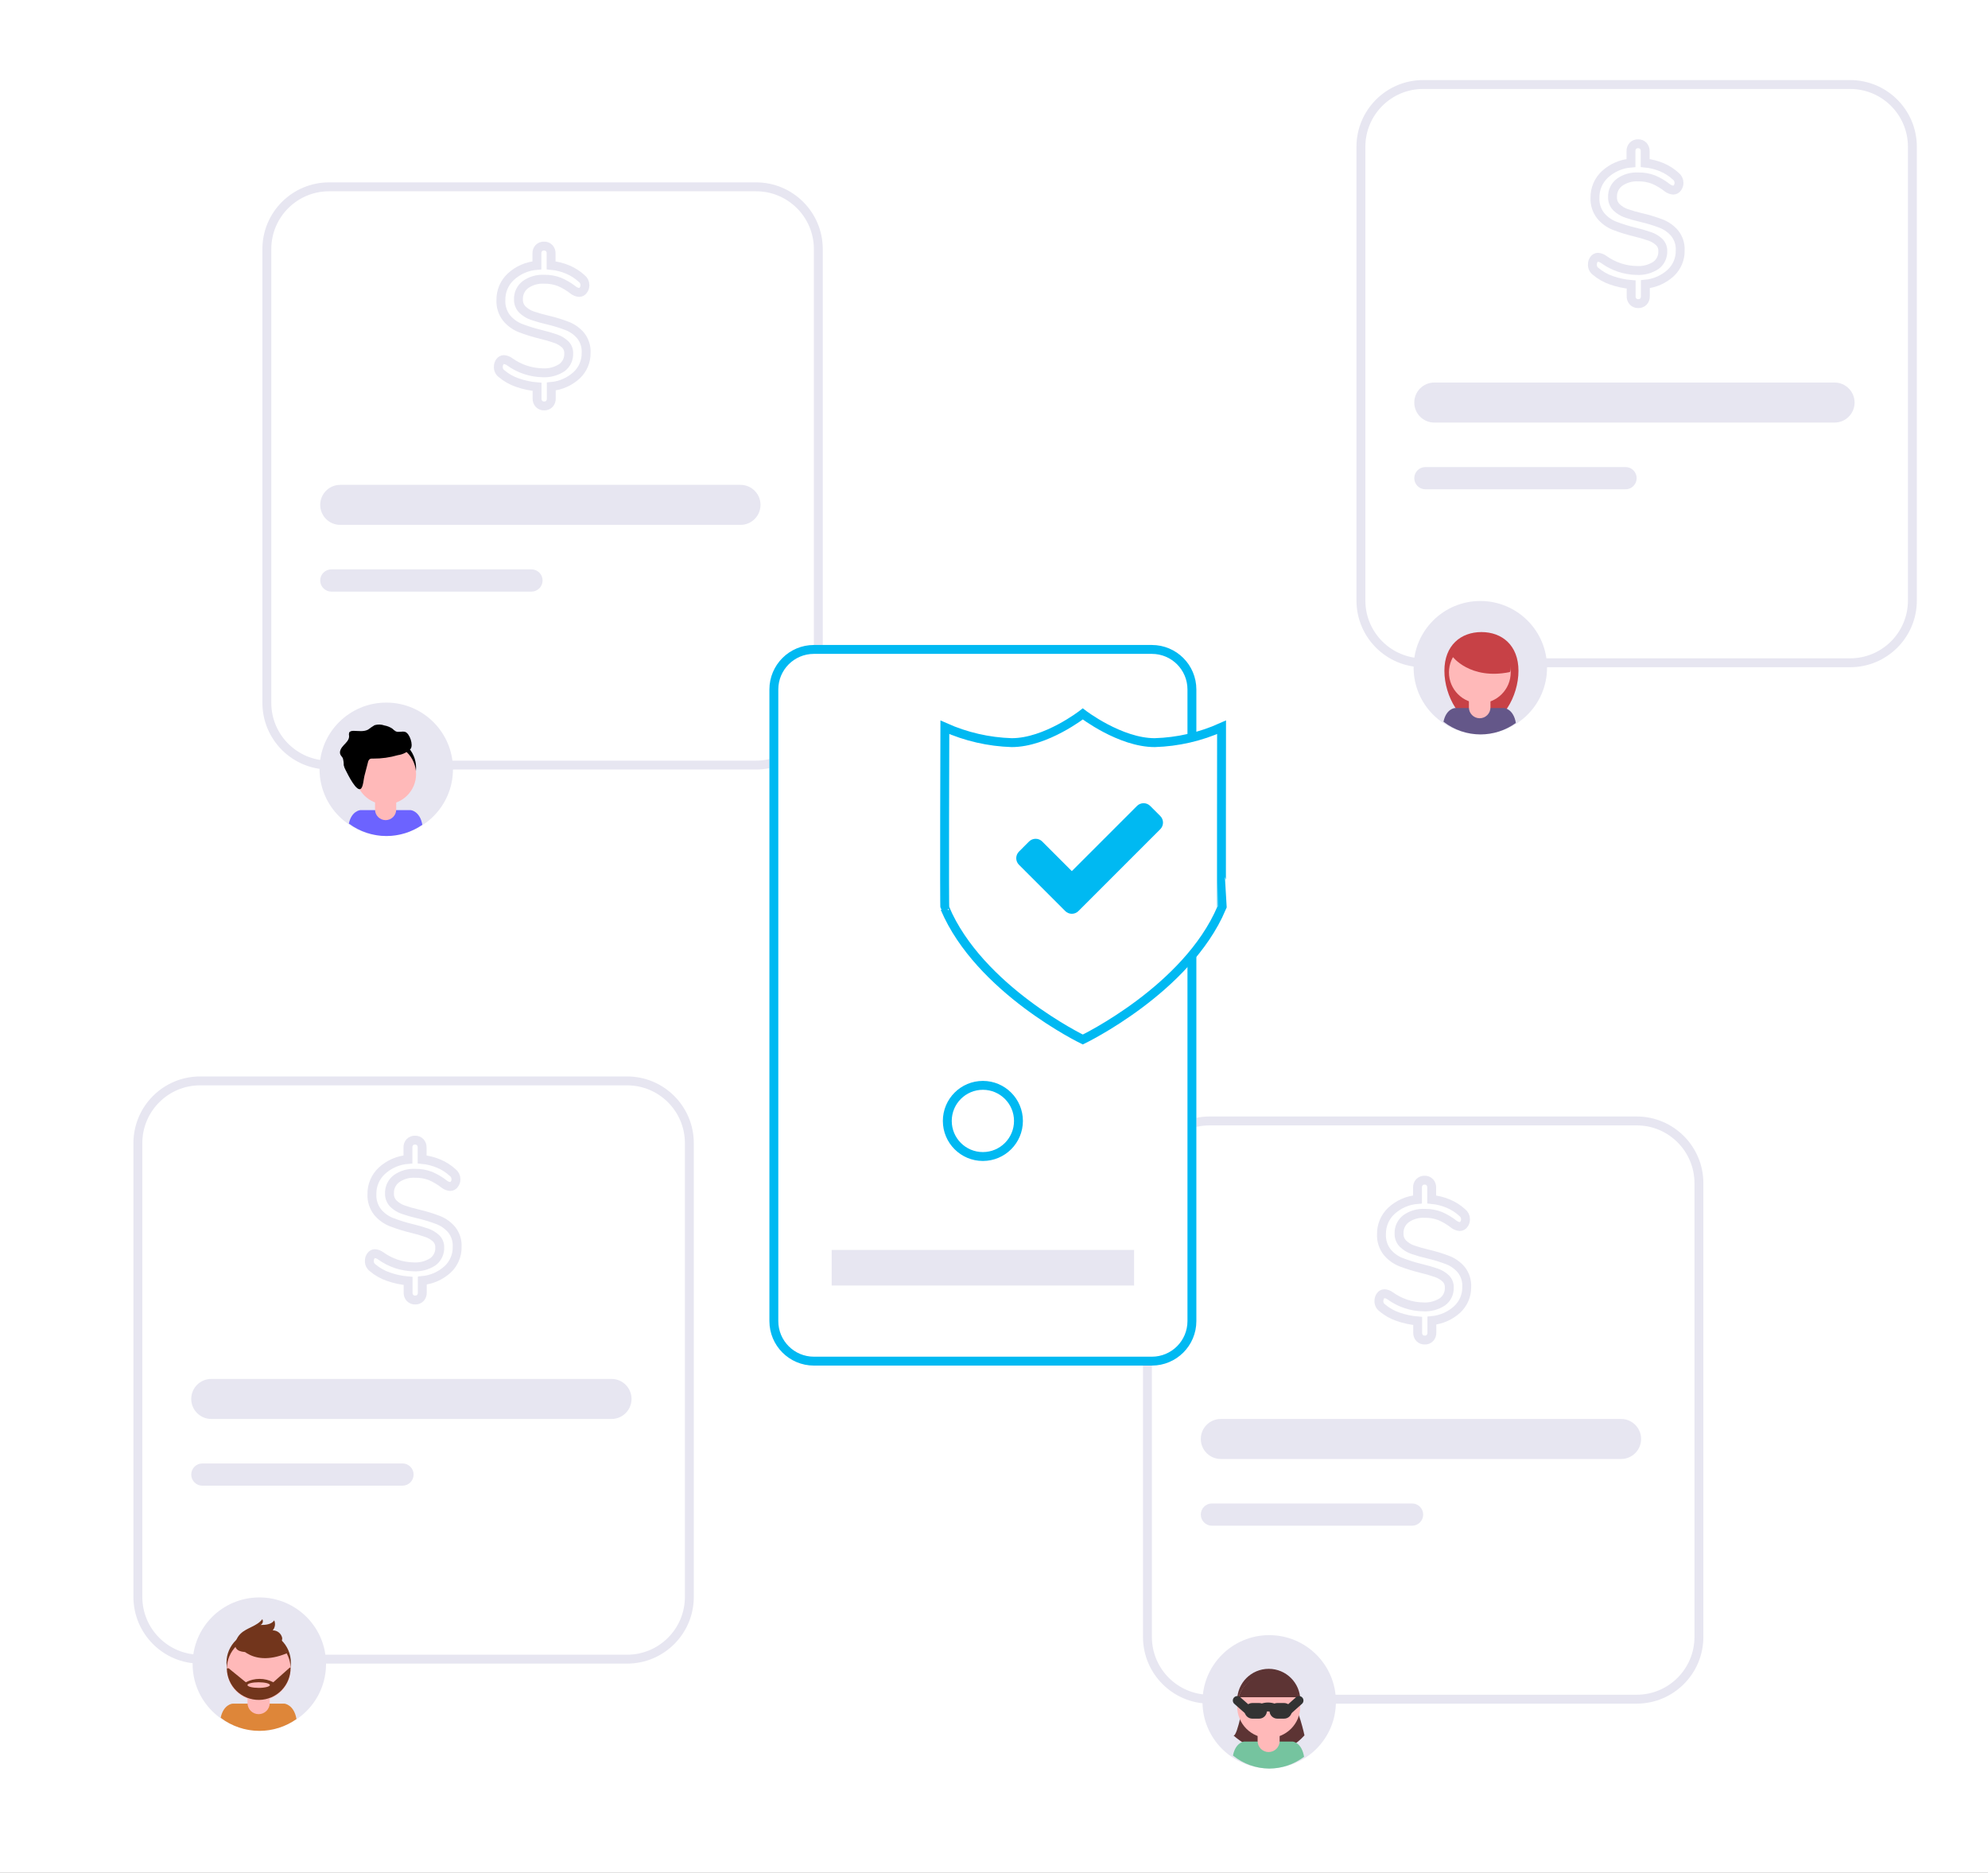 <svg width="447" height="421" viewBox="0 0 447 421" fill="none" xmlns="http://www.w3.org/2000/svg">
<rect x="0" y="0" width="447" height="421" fill="#808080" stroke="none"/>
<g clip-path="url(#clip0_1_678)">
<path d="M447 0H0V421H447V0Z" fill="white"/>
<path d="M170 41H74C65.716 41 59 47.716 59 56V158C59 166.284 65.716 173 74 173H170C178.284 173 185 166.284 185 158V56C185 47.716 178.284 41 170 41Z" fill="white"/>
<path d="M170 42H74C66.268 42 60 48.268 60 56V158C60 165.732 66.268 172 74 172H170C177.732 172 184 165.732 184 158V56C184 48.268 177.732 42 170 42Z" stroke="#E7E6F1" stroke-width="2"/>
<path d="M166.5 109H76.5C74.015 109 72 111.015 72 113.5C72 115.985 74.015 118 76.5 118H166.5C168.985 118 171 115.985 171 113.5C171 111.015 168.985 109 166.5 109Z" fill="#E7E6F1"/>
<path d="M119.5 128H74.5C73.119 128 72 129.119 72 130.5C72 131.881 73.119 133 74.5 133H119.5C120.881 133 122 131.881 122 130.5C122 129.119 120.881 128 119.5 128Z" fill="#E7E6F1"/>
<path d="M131.79 79.318C131.808 80.265 131.627 81.205 131.256 82.077C130.886 82.949 130.335 83.733 129.641 84.377C128.069 85.809 126.073 86.691 123.955 86.887V89.587C123.966 89.809 123.933 90.03 123.858 90.239C123.783 90.448 123.667 90.64 123.518 90.804C123.367 90.957 123.186 91.077 122.986 91.155C122.787 91.234 122.573 91.269 122.358 91.26C122.144 91.269 121.929 91.234 121.73 91.155C121.53 91.077 121.349 90.957 121.198 90.804C121.049 90.64 120.933 90.448 120.858 90.239C120.783 90.03 120.75 89.809 120.761 89.587V86.962C119.263 86.84 117.787 86.527 116.368 86.03C115.051 85.587 113.831 84.897 112.773 83.996C112.536 83.822 112.346 83.592 112.22 83.326C112.093 83.061 112.035 82.768 112.05 82.474C112.038 82.059 112.165 81.652 112.411 81.318C112.51 81.172 112.642 81.052 112.797 80.968C112.953 80.885 113.126 80.841 113.302 80.839C113.773 80.878 114.224 81.05 114.602 81.333C116.753 82.888 119.327 83.75 121.981 83.805C123.516 83.899 125.04 83.499 126.332 82.665C126.836 82.295 127.24 81.806 127.508 81.242C127.777 80.678 127.902 80.056 127.872 79.432C127.887 79.054 127.821 78.678 127.68 78.327C127.539 77.977 127.326 77.659 127.054 77.397C126.462 76.849 125.764 76.428 125.002 76.161C123.887 75.771 122.752 75.441 121.602 75.172C120.025 74.793 118.475 74.31 116.962 73.727C115.77 73.246 114.718 72.474 113.9 71.483C113.006 70.335 112.554 68.904 112.626 67.451C112.609 66.472 112.799 65.5 113.181 64.599C113.563 63.698 114.131 62.886 114.846 62.218C116.461 60.727 118.531 59.824 120.722 59.654V56.992C120.711 56.77 120.744 56.549 120.819 56.34C120.894 56.131 121.01 55.939 121.159 55.775C121.31 55.622 121.491 55.502 121.691 55.424C121.89 55.345 122.105 55.309 122.319 55.319C122.534 55.309 122.748 55.345 122.947 55.424C123.147 55.502 123.328 55.622 123.479 55.775C123.628 55.939 123.744 56.131 123.819 56.34C123.894 56.549 123.927 56.77 123.916 56.992V59.654C125.192 59.776 126.442 60.091 127.624 60.586C128.778 61.065 129.84 61.742 130.762 62.586C131 62.761 131.193 62.991 131.325 63.255C131.457 63.52 131.525 63.811 131.523 64.107C131.529 64.519 131.395 64.922 131.143 65.248C131.042 65.398 130.906 65.521 130.747 65.607C130.588 65.693 130.411 65.739 130.23 65.742C129.761 65.701 129.313 65.53 128.937 65.248C127.984 64.492 126.935 63.866 125.818 63.384C124.702 62.955 123.513 62.748 122.318 62.775C120.826 62.697 119.351 63.126 118.134 63.992C117.628 64.378 117.222 64.881 116.951 65.456C116.68 66.032 116.551 66.665 116.575 67.301C116.558 67.721 116.627 68.14 116.777 68.532C116.928 68.925 117.157 69.282 117.45 69.583C118.065 70.186 118.805 70.647 119.618 70.933C120.777 71.336 121.958 71.672 123.155 71.941C124.682 72.296 126.182 72.76 127.643 73.329C128.777 73.793 129.782 74.523 130.572 75.459C131.432 76.555 131.865 77.927 131.79 79.318V79.318Z" fill="white" stroke="#E7E6F1" stroke-width="2"/>
<path d="M86.85 187.904C95.134 187.904 101.85 181.199 101.85 172.927C101.85 164.655 95.134 157.95 86.85 157.95C78.566 157.95 71.85 164.655 71.85 172.927C71.85 181.199 78.566 187.904 86.85 187.904Z" fill="#E7E6F1"/>
<path d="M86.884 187.95C89.771 187.949 92.59 187.066 94.961 185.419C94.42 182.319 92.361 182.128 92.361 182.128H80.995C80.995 182.128 79.049 182.296 78.442 185.146C80.883 186.962 83.842 187.945 86.884 187.95V187.95Z" fill="#6C63FF"/>
<path d="M86.737 179.424C90.503 179.424 93.556 176.371 93.556 172.605C93.556 168.839 90.503 165.786 86.737 165.786C82.971 165.786 79.918 168.839 79.918 172.605C79.918 176.371 82.971 179.424 86.737 179.424Z" fill="black"/>
<path d="M84.791 178.189H88.632C88.752 178.189 88.868 178.237 88.953 178.322C89.038 178.407 89.086 178.523 89.086 178.643V181.997C89.086 182.309 89.025 182.619 88.905 182.908C88.786 183.196 88.611 183.459 88.39 183.68C88.169 183.901 87.906 184.076 87.618 184.196C87.329 184.315 87.019 184.377 86.707 184.377V184.377C86.395 184.377 86.085 184.315 85.797 184.196C85.508 184.076 85.246 183.901 85.025 183.68C84.804 183.459 84.629 183.197 84.509 182.908C84.389 182.62 84.328 182.31 84.328 181.998V178.644C84.328 178.524 84.376 178.408 84.461 178.323C84.546 178.238 84.662 178.19 84.782 178.19L84.791 178.189Z" fill="#FFB9B9"/>
<path d="M86.737 180.835C90.503 180.835 93.556 177.782 93.556 174.016C93.556 170.25 90.503 167.197 86.737 167.197C82.971 167.197 79.918 170.25 79.918 174.016C79.918 177.782 82.971 180.835 86.737 180.835Z" fill="#FFB9B9"/>
<path d="M82.729 171.403C82.771 171.098 82.93 170.821 83.173 170.63C83.396 170.532 83.643 170.501 83.884 170.541C85.777 170.556 87.662 170.294 89.479 169.764C90.555 169.616 91.554 169.12 92.323 168.352C92.994 167.509 92.116 164.852 91.086 164.538C90.405 164.331 89.621 164.719 88.98 164.413C88.71 164.246 88.46 164.049 88.236 163.824C87.701 163.456 87.092 163.208 86.452 163.097C85.735 162.839 84.955 162.816 84.224 163.031C83.723 163.333 83.238 163.663 82.773 164.018C81.786 164.554 80.598 164.308 79.482 164.304C79.104 164.304 78.653 164.38 78.495 164.729C78.439 164.979 78.439 165.239 78.495 165.489C78.528 166.299 77.857 166.937 77.295 167.52C76.733 168.103 76.195 168.945 76.558 169.676C76.693 169.956 76.943 170.163 77.081 170.44C77.231 170.954 77.3 171.488 77.288 172.023C77.376 172.423 77.526 172.807 77.732 173.162C78.15 173.975 80.246 178.355 81.214 177.243C81.681 176.703 81.76 175.133 81.945 174.429C82.198 173.419 82.459 172.41 82.729 171.403Z" fill="black"/>
<path d="M141 242H45C36.716 242 30 248.716 30 257V359C30 367.284 36.716 374 45 374H141C149.284 374 156 367.284 156 359V257C156 248.716 149.284 242 141 242Z" fill="white"/>
<path d="M141 243H45C37.268 243 31 249.268 31 257V359C31 366.732 37.268 373 45 373H141C148.732 373 155 366.732 155 359V257C155 249.268 148.732 243 141 243Z" stroke="#E7E6F1" stroke-width="2"/>
<path d="M137.5 310H47.5C45.015 310 43 312.015 43 314.5C43 316.985 45.015 319 47.5 319H137.5C139.985 319 142 316.985 142 314.5C142 312.015 139.985 310 137.5 310Z" fill="#E7E6F1"/>
<path d="M90.5 329H45.5C44.119 329 43 330.119 43 331.5C43 332.881 44.119 334 45.5 334H90.5C91.881 334 93 332.881 93 331.5C93 330.119 91.881 329 90.5 329Z" fill="#E7E6F1"/>
<path d="M102.79 280.318C102.808 281.265 102.627 282.205 102.256 283.077C101.886 283.949 101.335 284.733 100.641 285.377C99.069 286.81 97.073 287.691 94.955 287.887V290.587C94.966 290.809 94.933 291.03 94.858 291.239C94.783 291.448 94.667 291.64 94.518 291.804C94.367 291.957 94.186 292.077 93.987 292.155C93.787 292.234 93.573 292.27 93.358 292.26C93.144 292.27 92.929 292.234 92.73 292.155C92.53 292.077 92.349 291.957 92.198 291.804C92.049 291.64 91.933 291.448 91.858 291.239C91.783 291.03 91.75 290.809 91.761 290.587V287.962C90.263 287.84 88.787 287.527 87.368 287.03C86.051 286.587 84.831 285.897 83.773 284.996C83.536 284.822 83.346 284.592 83.219 284.326C83.093 284.061 83.035 283.768 83.05 283.474C83.038 283.059 83.165 282.652 83.411 282.318C83.51 282.172 83.642 282.052 83.797 281.968C83.953 281.885 84.126 281.841 84.302 281.839C84.773 281.878 85.224 282.05 85.602 282.333C87.753 283.888 90.327 284.75 92.981 284.805C94.516 284.899 96.04 284.499 97.332 283.665C97.836 283.295 98.24 282.806 98.508 282.242C98.777 281.678 98.902 281.056 98.872 280.432C98.887 280.054 98.821 279.678 98.68 279.327C98.539 278.976 98.326 278.659 98.054 278.397C97.462 277.849 96.763 277.428 96.002 277.161C94.887 276.771 93.752 276.441 92.602 276.172C91.025 275.793 89.475 275.31 87.962 274.727C86.77 274.246 85.718 273.474 84.9 272.483C84.006 271.335 83.554 269.904 83.626 268.451C83.609 267.472 83.799 266.5 84.181 265.599C84.563 264.698 85.131 263.886 85.846 263.218C87.461 261.728 89.531 260.824 91.722 260.654V257.992C91.711 257.77 91.744 257.549 91.819 257.34C91.894 257.131 92.01 256.939 92.159 256.775C92.31 256.622 92.491 256.502 92.691 256.424C92.89 256.345 93.105 256.309 93.319 256.319C93.534 256.309 93.748 256.345 93.948 256.424C94.147 256.502 94.328 256.622 94.479 256.775C94.628 256.939 94.744 257.131 94.819 257.34C94.894 257.549 94.927 257.77 94.916 257.992V260.654C96.192 260.777 97.442 261.091 98.624 261.586C99.778 262.065 100.84 262.742 101.762 263.586C102 263.762 102.193 263.991 102.325 264.255C102.457 264.52 102.525 264.811 102.523 265.107C102.529 265.519 102.395 265.922 102.143 266.248C102.042 266.398 101.906 266.521 101.747 266.607C101.588 266.693 101.411 266.739 101.23 266.742C100.761 266.701 100.313 266.53 99.937 266.248C98.984 265.492 97.935 264.866 96.818 264.384C95.702 263.955 94.513 263.748 93.318 263.775C91.826 263.697 90.351 264.126 89.134 264.992C88.628 265.378 88.222 265.881 87.951 266.456C87.68 267.032 87.551 267.665 87.575 268.301C87.558 268.721 87.627 269.14 87.777 269.532C87.927 269.925 88.156 270.282 88.45 270.583C89.065 271.186 89.805 271.647 90.618 271.933C91.777 272.336 92.958 272.672 94.155 272.941C95.682 273.296 97.182 273.76 98.643 274.329C99.777 274.793 100.782 275.523 101.572 276.459C102.432 277.555 102.865 278.927 102.79 280.318V280.318Z" fill="white" stroke="#E7E6F1" stroke-width="2"/>
<path d="M58.31 389.059C66.594 389.059 73.31 382.357 73.31 374.09C73.31 365.823 66.594 359.121 58.31 359.121C50.026 359.121 43.31 365.823 43.31 374.09C43.31 382.357 50.026 389.059 58.31 389.059Z" fill="#E7E6F1"/>
<path d="M58.328 389.121C61.314 389.118 64.226 388.189 66.662 386.462C66.104 383.208 63.976 383.004 63.976 383.004H52.251C52.251 383.004 50.243 383.18 49.617 386.175C52.123 388.078 55.181 389.113 58.328 389.121V389.121Z" fill="#DE8639"/>
<path d="M58.165 380.878C62.163 380.878 65.404 377.696 65.404 373.77C65.404 369.844 62.163 366.662 58.165 366.662C54.167 366.662 50.926 369.844 50.926 373.77C50.926 377.696 54.167 380.878 58.165 380.878Z" fill="#72351C"/>
<path d="M56.128 378.863H60.174C60.301 378.863 60.422 378.913 60.511 379.003C60.601 379.092 60.651 379.213 60.651 379.34V382.864C60.651 383.527 60.388 384.163 59.919 384.632C59.45 385.101 58.814 385.364 58.151 385.364C57.488 385.364 56.852 385.101 56.383 384.632C55.914 384.163 55.651 383.527 55.651 382.864V379.34C55.651 379.213 55.701 379.092 55.791 379.003C55.88 378.913 56.002 378.863 56.128 378.863V378.863Z" fill="#FFB9B9"/>
<path d="M58.175 382.313C62.133 382.313 65.341 379.105 65.341 375.147C65.341 371.189 62.133 367.981 58.175 367.981C54.217 367.981 51.009 371.189 51.009 375.147C51.009 379.105 54.217 382.313 58.175 382.313Z" fill="#FFB9B9"/>
<path d="M52.993 369.094C52.993 369.094 56.012 375.226 64.534 371.663L62.549 368.551L59.032 367.289L52.993 369.094Z" fill="#72351C"/>
<path d="M53.039 368.959C53.246 368.327 53.602 367.754 54.077 367.289C55.488 365.906 57.798 365.601 58.984 364.014C59.048 364.126 59.089 364.251 59.102 364.38C59.115 364.508 59.102 364.639 59.062 364.762C59.021 364.885 58.956 364.998 58.87 365.095C58.783 365.191 58.677 365.268 58.559 365.321C59.693 365.321 61.011 365.214 61.659 364.283C61.82 364.651 61.873 365.058 61.811 365.455C61.75 365.852 61.577 366.224 61.313 366.527C61.816 366.518 62.307 366.687 62.699 367.003C63.091 367.319 63.359 367.762 63.457 368.256C63.457 368.593 63.372 368.924 63.21 369.219C63.048 369.514 62.814 369.763 62.53 369.944C61.958 370.294 61.322 370.529 60.659 370.636C58.714 371.073 51.791 372.833 53.039 368.959Z" fill="#72351C"/>
<path d="M65.34 374.901H65.15L61.45 378.193C60.497 377.693 59.437 377.432 58.361 377.432C57.286 377.432 56.226 377.693 55.273 378.193L51.396 375.039L51.005 375.087C51.029 376.987 51.807 378.8 53.169 380.127C54.529 381.454 56.362 382.185 58.262 382.161C60.162 382.137 61.975 381.359 63.302 379.998C64.629 378.637 65.36 376.804 65.336 374.904L65.34 374.901ZM58.164 379.452C56.781 379.452 55.639 379.168 55.639 378.823C55.639 378.478 56.77 378.194 58.164 378.194C59.558 378.194 60.689 378.478 60.689 378.823C60.689 379.168 59.558 379.456 58.164 379.456V379.452Z" fill="#72351C"/>
<path d="M368 251H272C263.716 251 257 257.716 257 266V368C257 376.284 263.716 383 272 383H368C376.284 383 383 376.284 383 368V266C383 257.716 376.284 251 368 251Z" fill="white"/>
<path d="M368 252H272C264.268 252 258 258.268 258 266V368C258 375.732 264.268 382 272 382H368C375.732 382 382 375.732 382 368V266C382 258.268 375.732 252 368 252Z" stroke="#E7E6F1" stroke-width="2"/>
<path d="M364.5 319H274.5C272.015 319 270 321.015 270 323.5C270 325.985 272.015 328 274.5 328H364.5C366.985 328 369 325.985 369 323.5C369 321.015 366.985 319 364.5 319Z" fill="#E7E6F1"/>
<path d="M317.5 338H272.5C271.119 338 270 339.119 270 340.5C270 341.881 271.119 343 272.5 343H317.5C318.881 343 320 341.881 320 340.5C320 339.119 318.881 338 317.5 338Z" fill="#E7E6F1"/>
<path d="M329.79 289.318C329.808 290.265 329.627 291.205 329.256 292.077C328.886 292.949 328.335 293.733 327.641 294.377C326.069 295.81 324.073 296.691 321.955 296.887V299.587C321.966 299.809 321.933 300.03 321.858 300.239C321.783 300.448 321.667 300.64 321.518 300.804C321.367 300.957 321.186 301.077 320.986 301.155C320.787 301.234 320.573 301.27 320.358 301.26C320.144 301.27 319.929 301.234 319.73 301.155C319.53 301.077 319.349 300.957 319.198 300.804C319.049 300.64 318.933 300.448 318.858 300.239C318.783 300.03 318.75 299.809 318.761 299.587V296.962C317.263 296.84 315.787 296.527 314.368 296.03C313.051 295.587 311.831 294.897 310.773 293.996C310.536 293.822 310.346 293.592 310.22 293.326C310.093 293.061 310.035 292.768 310.05 292.474C310.038 292.059 310.165 291.652 310.411 291.318C310.51 291.172 310.642 291.052 310.797 290.968C310.953 290.885 311.126 290.841 311.302 290.839C311.773 290.878 312.224 291.05 312.602 291.333C314.753 292.888 317.327 293.75 319.981 293.805C321.516 293.899 323.04 293.499 324.332 292.665C324.836 292.295 325.24 291.806 325.508 291.242C325.777 290.678 325.902 290.056 325.872 289.432C325.887 289.054 325.821 288.678 325.68 288.327C325.539 287.976 325.326 287.659 325.054 287.397C324.462 286.849 323.764 286.428 323.002 286.161C321.887 285.771 320.752 285.441 319.602 285.172C318.025 284.793 316.475 284.31 314.962 283.727C313.77 283.246 312.718 282.474 311.9 281.483C311.006 280.335 310.554 278.904 310.626 277.451C310.609 276.472 310.799 275.5 311.181 274.599C311.563 273.698 312.131 272.886 312.846 272.218C314.461 270.728 316.531 269.824 318.722 269.654V266.992C318.711 266.77 318.744 266.549 318.819 266.34C318.894 266.131 319.01 265.939 319.159 265.775C319.31 265.622 319.491 265.502 319.691 265.424C319.89 265.345 320.105 265.309 320.319 265.319C320.534 265.309 320.748 265.345 320.947 265.424C321.147 265.502 321.328 265.622 321.479 265.775C321.628 265.939 321.744 266.131 321.819 266.34C321.894 266.549 321.927 266.77 321.916 266.992V269.654C323.192 269.777 324.442 270.091 325.624 270.586C326.778 271.065 327.84 271.742 328.762 272.586C329 272.762 329.193 272.991 329.325 273.255C329.457 273.52 329.525 273.811 329.523 274.107C329.529 274.519 329.395 274.922 329.143 275.248C329.042 275.398 328.906 275.521 328.747 275.607C328.588 275.693 328.411 275.739 328.23 275.742C327.761 275.701 327.313 275.53 326.937 275.248C325.984 274.492 324.935 273.866 323.818 273.384C322.702 272.955 321.513 272.748 320.318 272.775C318.826 272.697 317.351 273.126 316.134 273.992C315.628 274.378 315.222 274.881 314.951 275.456C314.68 276.032 314.551 276.665 314.575 277.301C314.558 277.721 314.627 278.14 314.777 278.532C314.928 278.925 315.157 279.282 315.45 279.583C316.065 280.186 316.805 280.647 317.618 280.933C318.777 281.336 319.958 281.672 321.155 281.941C322.682 282.296 324.182 282.76 325.643 283.329C326.777 283.793 327.782 284.523 328.572 285.459C329.432 286.555 329.865 287.927 329.79 289.318V289.318Z" fill="white" stroke="#E7E6F1" stroke-width="2"/>
<path d="M285.38 397.552C293.664 397.552 300.38 390.847 300.38 382.576C300.38 374.305 293.664 367.6 285.38 367.6C277.096 367.6 270.38 374.305 270.38 382.576C270.38 390.847 277.096 397.552 285.38 397.552Z" fill="#E7E6F1"/>
<path d="M279.827 381.69C279.827 381.69 278.215 390.629 277.337 390.133C277.337 390.133 285.821 398.384 293.31 390.133C293.31 390.133 291.99 383.833 290.087 381.69H279.827Z" fill="#5D3434"/>
<path d="M285.402 397.6C288.225 397.585 290.968 396.656 293.218 394.95C292.694 391.729 290.699 391.527 290.699 391.527H279.699C279.699 391.527 277.817 391.702 277.23 394.667C279.542 396.546 282.426 397.581 285.405 397.601L285.402 397.6Z" fill="#75C49F"/>
<path d="M285.271 389.361C289.189 389.361 292.365 386.185 292.365 382.267C292.365 378.349 289.189 375.173 285.271 375.173C281.353 375.173 278.177 378.349 278.177 382.267C278.177 386.185 281.353 389.361 285.271 389.361Z" fill="#5D3434"/>
<path d="M283.247 387.445H287.253C287.378 387.445 287.498 387.495 287.587 387.583C287.675 387.672 287.725 387.792 287.725 387.917V391.406C287.725 392.062 287.464 392.692 287 393.156C286.536 393.62 285.906 393.881 285.25 393.881C284.594 393.881 283.964 393.62 283.5 393.156C283.036 392.692 282.775 392.062 282.775 391.406V387.931C282.773 387.868 282.784 387.805 282.807 387.746C282.83 387.687 282.864 387.633 282.908 387.588C282.952 387.543 283.005 387.507 283.063 387.482C283.121 387.458 283.184 387.445 283.247 387.445V387.445Z" fill="#FFB9B9"/>
<path d="M285.271 390.724C289.189 390.724 292.365 387.548 292.365 383.63C292.365 379.712 289.189 376.536 285.271 376.536C281.353 376.536 278.177 379.712 278.177 383.63C278.177 387.548 281.353 390.724 285.271 390.724Z" fill="#FFB9B9"/>
<path d="M278.489 381.565H292.029C291.861 380.045 291.115 378.648 289.946 377.663C288.777 376.678 287.273 376.18 285.747 376.273C284.123 376.232 282.531 376.728 281.218 377.685C279.906 378.642 278.946 380.006 278.489 381.565V381.565Z" fill="#5D3434"/>
<path d="M283.108 383.858H281.591C281.172 383.858 280.833 384.197 280.833 384.616V384.617C280.833 385.036 281.172 385.375 281.591 385.375H283.108C283.527 385.375 283.866 385.036 283.866 384.617V384.616C283.866 384.197 283.527 383.858 283.108 383.858Z" stroke="#333333" stroke-width="2" stroke-miterlimit="10"/>
<path d="M287.206 385.375H288.723C289.142 385.375 289.481 385.036 289.481 384.617V384.616C289.481 384.197 289.142 383.858 288.723 383.858H287.206C286.787 383.858 286.448 384.197 286.448 384.616V384.617C286.448 385.036 286.787 385.375 287.206 385.375Z" stroke="#333333" stroke-width="2" stroke-miterlimit="10"/>
<path d="M283.746 384.006C284.627 383.665 285.604 383.665 286.485 384.006" stroke="#333333" stroke-width="2" stroke-miterlimit="10"/>
<path d="M289.481 384.618L292.08 382.297" stroke="#333333" stroke-width="2" stroke-linecap="round" stroke-linejoin="round"/>
<path d="M280.833 384.618L278.2 382.297" stroke="#333333" stroke-width="2" stroke-linecap="round" stroke-linejoin="round"/>
<path d="M416 18H320C311.716 18 305 24.716 305 33V135C305 143.284 311.716 150 320 150H416C424.284 150 431 143.284 431 135V33C431 24.716 424.284 18 416 18Z" fill="white"/>
<path d="M416 19H320C312.268 19 306 25.268 306 33V135C306 142.732 312.268 149 320 149H416C423.732 149 430 142.732 430 135V33C430 25.268 423.732 19 416 19Z" stroke="#E7E6F1" stroke-width="2"/>
<path d="M412.5 86H322.5C320.015 86 318 88.015 318 90.5C318 92.985 320.015 95 322.5 95H412.5C414.985 95 417 92.985 417 90.5C417 88.015 414.985 86 412.5 86Z" fill="#E7E6F1"/>
<path d="M365.5 105H320.5C319.119 105 318 106.119 318 107.5C318 108.881 319.119 110 320.5 110H365.5C366.881 110 368 108.881 368 107.5C368 106.119 366.881 105 365.5 105Z" fill="#E7E6F1"/>
<path d="M377.79 56.318C377.808 57.265 377.627 58.205 377.256 59.077C376.886 59.949 376.335 60.733 375.641 61.377C374.069 62.809 372.073 63.691 369.955 63.887V66.587C369.966 66.809 369.933 67.03 369.858 67.239C369.783 67.448 369.667 67.64 369.518 67.804C369.367 67.957 369.186 68.077 368.986 68.155C368.787 68.234 368.573 68.269 368.358 68.26C368.144 68.269 367.929 68.234 367.73 68.155C367.53 68.077 367.349 67.957 367.198 67.804C367.049 67.64 366.933 67.448 366.858 67.239C366.783 67.03 366.75 66.809 366.761 66.587V63.962C365.263 63.84 363.787 63.527 362.368 63.03C361.051 62.587 359.831 61.897 358.773 60.996C358.536 60.822 358.346 60.592 358.22 60.326C358.093 60.061 358.035 59.768 358.05 59.474C358.038 59.059 358.165 58.652 358.411 58.318C358.51 58.172 358.642 58.052 358.797 57.968C358.953 57.885 359.126 57.841 359.302 57.839C359.773 57.878 360.224 58.05 360.602 58.333C362.753 59.888 365.327 60.75 367.981 60.805C369.516 60.899 371.04 60.499 372.332 59.665C372.836 59.295 373.24 58.806 373.508 58.242C373.777 57.678 373.902 57.056 373.872 56.432C373.887 56.054 373.821 55.678 373.68 55.327C373.539 54.977 373.326 54.66 373.054 54.397C372.462 53.849 371.764 53.428 371.002 53.161C369.887 52.771 368.752 52.441 367.602 52.172C366.025 51.793 364.475 51.31 362.962 50.727C361.77 50.245 360.718 49.474 359.9 48.483C359.006 47.335 358.554 45.904 358.626 44.451C358.609 43.472 358.799 42.5 359.181 41.599C359.563 40.698 360.131 39.886 360.846 39.218C362.461 37.727 364.531 36.824 366.722 36.654V33.992C366.711 33.77 366.744 33.549 366.819 33.34C366.894 33.131 367.01 32.939 367.159 32.775C367.31 32.622 367.491 32.502 367.691 32.424C367.89 32.345 368.105 32.309 368.319 32.319C368.534 32.309 368.748 32.345 368.947 32.424C369.147 32.502 369.328 32.622 369.479 32.775C369.628 32.939 369.744 33.131 369.819 33.34C369.894 33.549 369.927 33.77 369.916 33.992V36.654C371.192 36.776 372.442 37.091 373.624 37.586C374.778 38.065 375.84 38.742 376.762 39.586C377 39.761 377.193 39.991 377.325 40.255C377.457 40.52 377.525 40.811 377.523 41.107C377.529 41.519 377.395 41.922 377.143 42.248C377.042 42.398 376.906 42.521 376.747 42.607C376.588 42.693 376.411 42.739 376.23 42.742C375.761 42.701 375.313 42.53 374.937 42.248C373.984 41.492 372.935 40.866 371.818 40.384C370.702 39.955 369.513 39.748 368.318 39.775C366.826 39.697 365.351 40.126 364.134 40.992C363.628 41.378 363.222 41.881 362.951 42.456C362.68 43.032 362.551 43.665 362.575 44.301C362.558 44.721 362.627 45.14 362.777 45.532C362.928 45.925 363.157 46.282 363.45 46.583C364.065 47.186 364.805 47.647 365.618 47.933C366.777 48.336 367.958 48.672 369.155 48.941C370.682 49.296 372.182 49.76 373.643 50.329C374.777 50.793 375.782 51.523 376.572 52.459C377.432 53.555 377.865 54.927 377.79 56.318V56.318Z" fill="white" stroke="#E7E6F1" stroke-width="2"/>
<path d="M332.85 165.064C341.134 165.064 347.85 158.359 347.85 150.087C347.85 141.815 341.134 135.11 332.85 135.11C324.566 135.11 317.85 141.815 317.85 150.087C317.85 158.359 324.566 165.064 332.85 165.064Z" fill="#E7E6F1"/>
<path d="M341.428 150.809C341.428 156.576 337.7 162.999 333.099 162.999C328.498 162.999 324.771 156.576 324.771 150.809C324.771 145.042 328.499 142.097 333.099 142.097C337.699 142.097 341.428 145.039 341.428 150.809Z" fill="#C74146"/>
<path d="M332.882 165.11C335.739 165.105 338.523 164.204 340.84 162.533C340.307 159.38 338.275 159.182 338.275 159.182H327.082C327.082 159.182 325.165 159.353 324.567 162.255C326.95 164.096 329.873 165.1 332.884 165.11H332.882Z" fill="#645789"/>
<path d="M330.756 155.171H334.666C334.789 155.171 334.906 155.22 334.993 155.306C335.079 155.393 335.128 155.51 335.128 155.633V159.048C335.128 159.691 334.873 160.307 334.418 160.761C333.964 161.216 333.348 161.471 332.705 161.471V161.471C332.062 161.471 331.446 161.216 330.992 160.761C330.537 160.307 330.282 159.691 330.282 159.048V155.633C330.282 155.51 330.331 155.393 330.417 155.306C330.504 155.22 330.621 155.171 330.744 155.171H330.756Z" fill="#FFB9B9"/>
<path d="M332.739 158.103C336.573 158.103 339.682 154.995 339.682 151.16C339.682 147.326 336.573 144.217 332.739 144.217C328.904 144.217 325.796 147.326 325.796 151.16C325.796 154.995 328.904 158.103 332.739 158.103Z" fill="#FFB9B9"/>
<path d="M326.553 147.556C326.553 147.556 330.484 152.917 339.48 151.094C339.48 151.094 340.485 149.871 338.039 146.115C335.593 142.359 328.775 142.967 326.553 147.556Z" fill="#C74146"/>
<path d="M259 145H183C177.477 145 173 149.477 173 155V297C173 302.523 177.477 307 183 307H259C264.523 307 269 302.523 269 297V155C269 149.477 264.523 145 259 145Z" fill="white"/>
<path d="M259 146H183C178.029 146 174 150.029 174 155V297C174 301.971 178.029 306 183 306H259C263.971 306 268 301.971 268 297V155C268 150.029 263.971 146 259 146Z" stroke="#00B9F2" stroke-width="2"/>
<path d="M255 281H187V289H255V281Z" fill="#E7E6F1"/>
<path d="M221 261C225.971 261 230 256.971 230 252C230 247.029 225.971 243 221 243C216.029 243 212 247.029 212 252C212 256.971 216.029 261 221 261Z" fill="white"/>
<path d="M221 260C225.418 260 229 256.418 229 252C229 247.582 225.418 244 221 244C216.582 244 213 247.582 213 252C213 256.418 216.582 260 221 260Z" stroke="#00B9F2" stroke-width="2"/>
<path d="M212.45 163.5C212.45 163.5 212.312 204.414 212.45 204.163C220.204 222.463 243.466 233.692 243.466 233.692C243.466 233.692 266.866 222.461 274.666 204.163C274.616 204.101 274.666 163.5 274.666 163.5C269.933 165.626 264.829 166.799 259.643 166.954C251.843 166.954 243.464 160.5 243.464 160.5C243.464 160.5 235.232 166.954 227.478 166.954C222.292 166.791 217.187 165.617 212.45 163.5V163.5Z" fill="white" stroke="#00B9F2" stroke-width="2"/>
<path d="M239.869 204.463C240.018 204.612 240.194 204.729 240.388 204.81C240.582 204.89 240.79 204.932 241.001 204.932C241.211 204.932 241.419 204.89 241.613 204.81C241.807 204.729 241.983 204.612 242.132 204.463L260.532 186.063C260.681 185.914 260.799 185.738 260.879 185.544C260.959 185.35 261.001 185.142 261.001 184.931C261.001 184.721 260.959 184.513 260.879 184.319C260.799 184.125 260.681 183.949 260.532 183.8L258.269 181.537C258.12 181.388 257.944 181.27 257.75 181.19C257.556 181.11 257.348 181.068 257.138 181.068C256.927 181.068 256.719 181.11 256.525 181.19C256.331 181.27 256.155 181.388 256.006 181.537L241 196.543L233.994 189.537C233.845 189.388 233.669 189.27 233.475 189.19C233.281 189.11 233.073 189.068 232.863 189.068C232.652 189.068 232.444 189.11 232.25 189.19C232.056 189.27 231.88 189.388 231.731 189.537L229.469 191.8C229.32 191.949 229.203 192.125 229.122 192.319C229.042 192.513 229 192.721 229 192.931C229 193.142 229.042 193.35 229.122 193.544C229.203 193.738 229.32 193.914 229.469 194.063L239.869 204.463Z" fill="#00B9F2" stroke="#00B9F2"/>
</g>
<defs>
<clipPath id="clip0_1_678">
<rect width="447" height="421" fill="white"/>
</clipPath>
</defs>
</svg>
